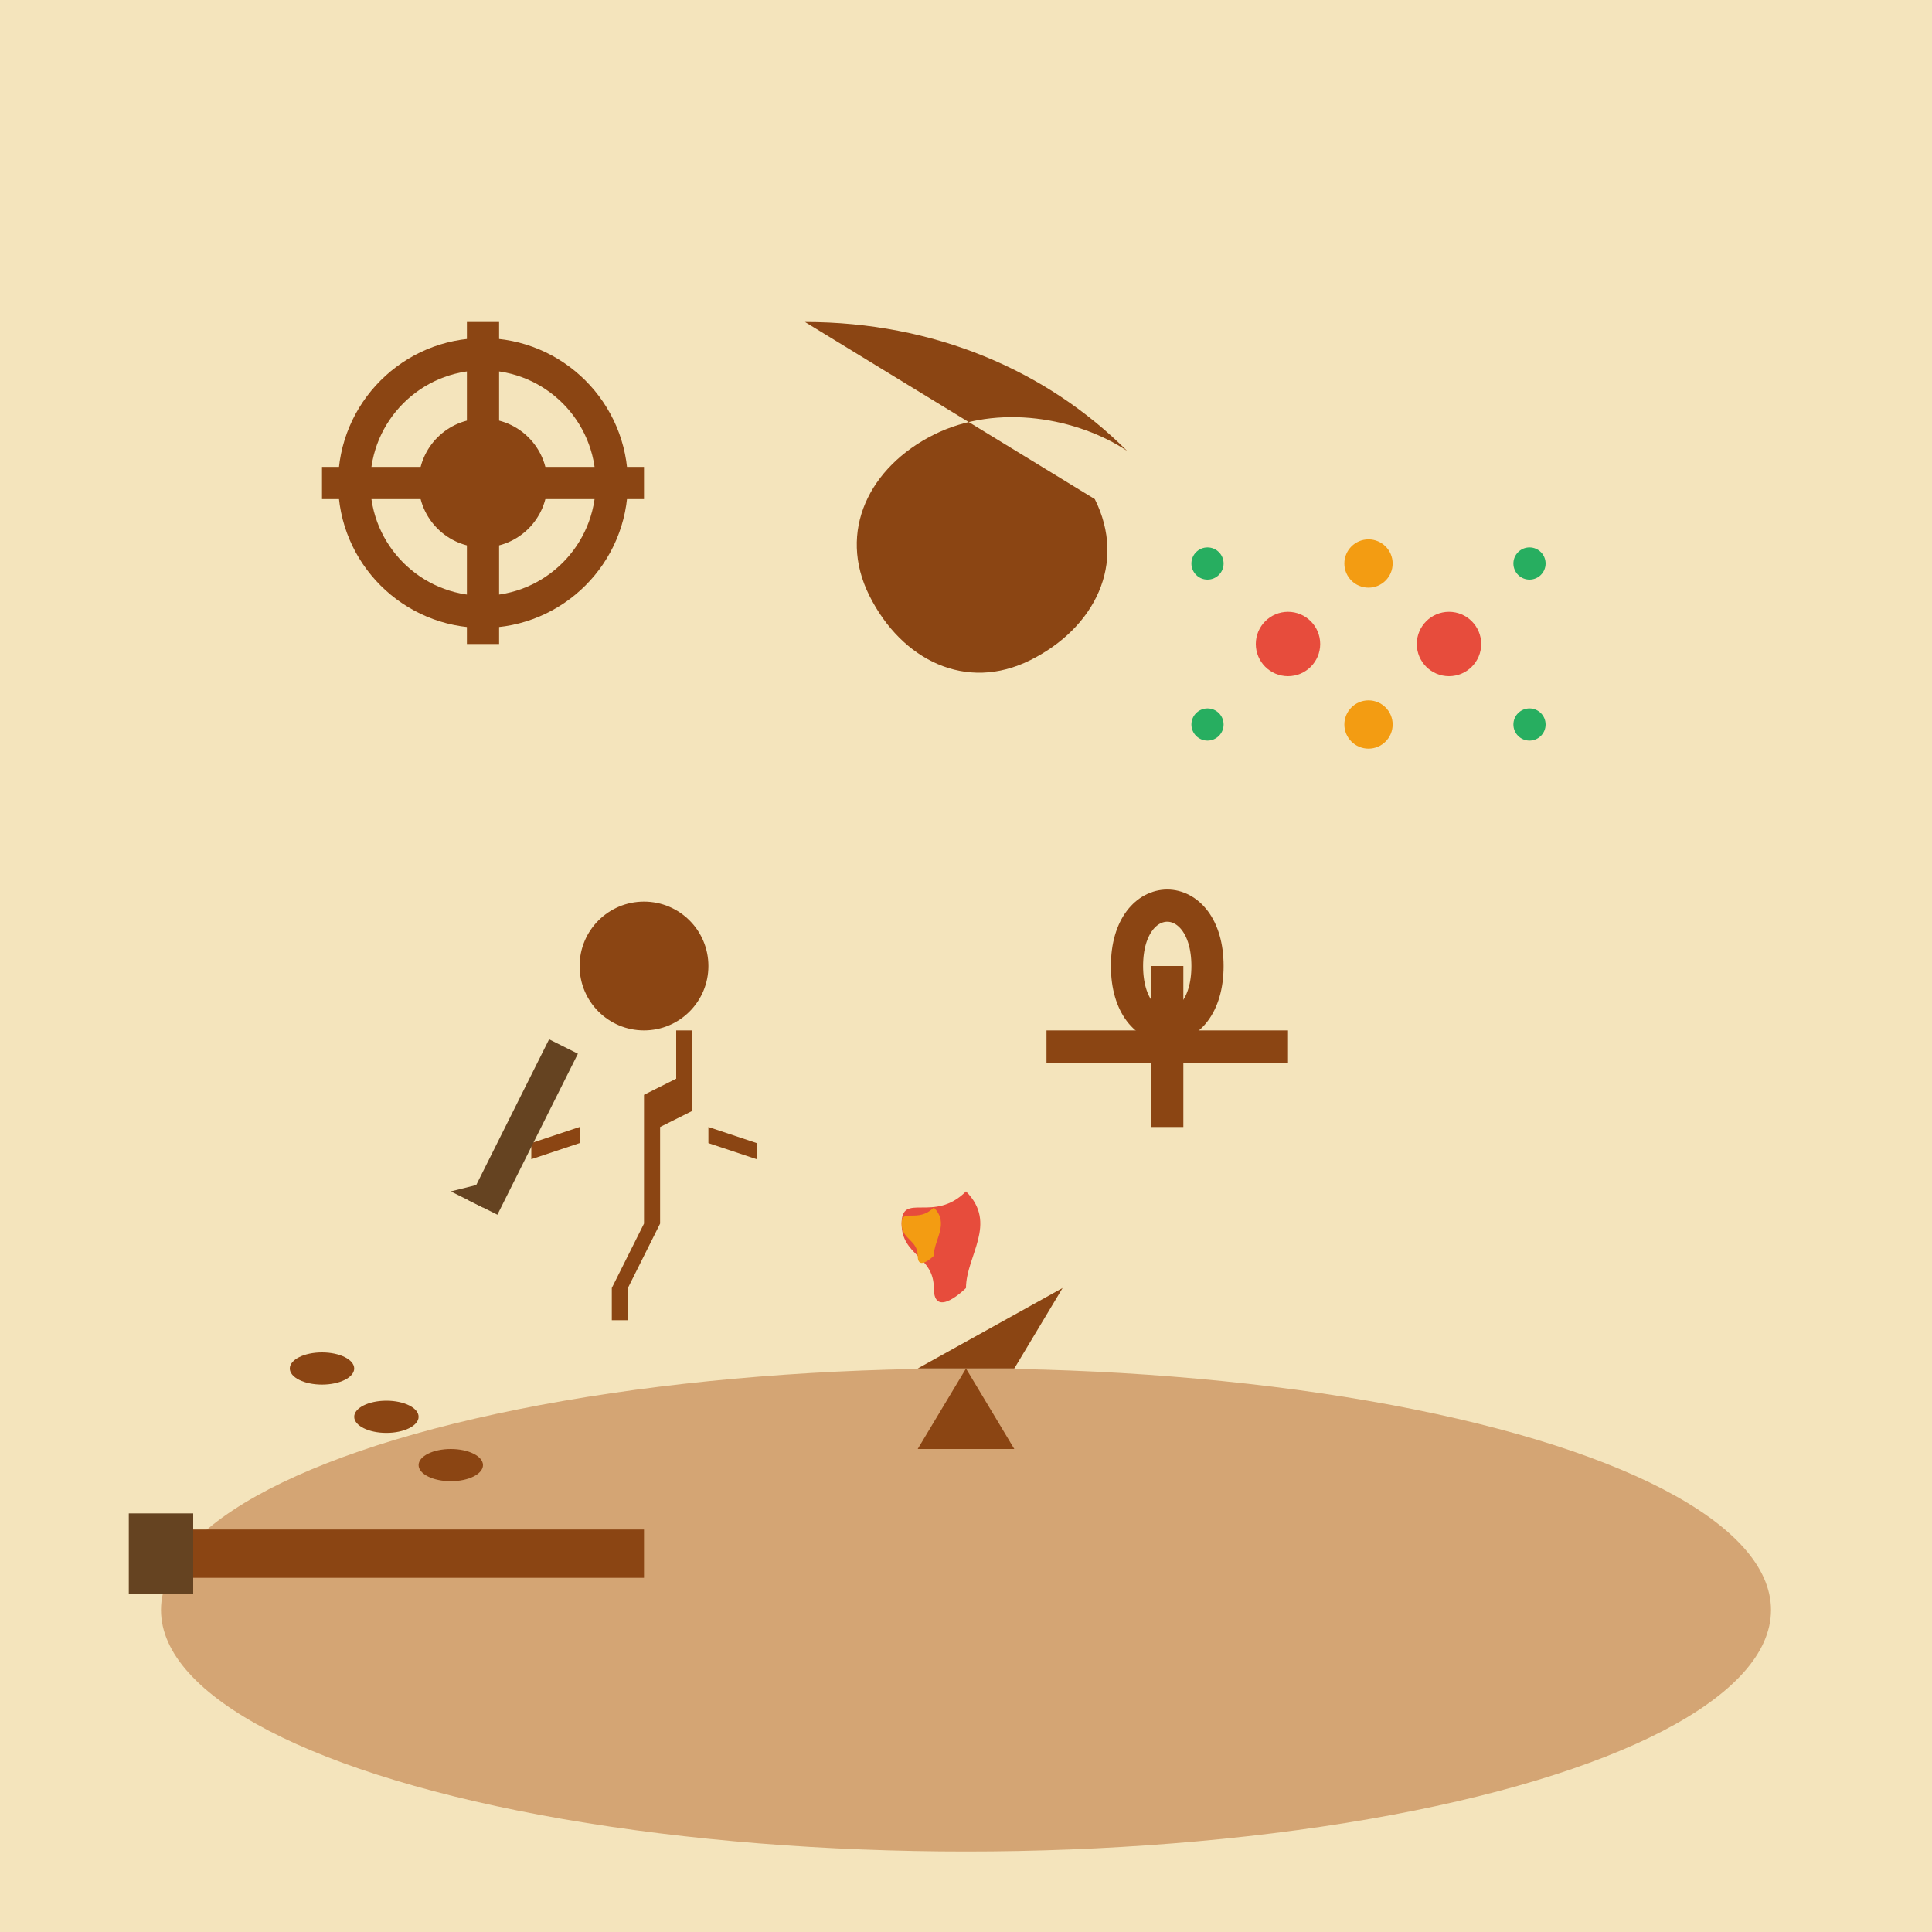 <svg width="120" height="120" viewBox="0 0 120 120" fill="none" xmlns="http://www.w3.org/2000/svg">
  <!-- Background landscape -->
  <rect width="120" height="120" fill="#f4e4bc"/>
  
  <!-- Ground -->
  <ellipse cx="60" cy="100" rx="50" ry="15" fill="#d4a574"/>
  
  <!-- Aboriginal art patterns -->
  <circle cx="30" cy="30" r="8" fill="none" stroke="#8b4513" stroke-width="2"/>
  <circle cx="30" cy="30" r="4" fill="#8b4513"/>
  <path d="M20 30h20M30 20v20" stroke="#8b4513" stroke-width="2"/>
  
  <!-- Boomerang -->
  <path d="M50 20c8 0 15 3 20 8-3-2-8-3-12-1-4 2-6 6-4 10s6 6 10 4c4-2 6-6 4-10" fill="#8b4513"/>
  
  <!-- Campfire -->
  <path d="M60 85l-3 5 6 0z" fill="#8b4513"/>
  <path d="M57 85l6 0 3-5z" fill="#8b4513"/>
  <path d="M60 80c0-2 2-4 0-6-2 2-4 0-4 2 0 2 2 2 2 4 0 2 2 0 2 0z" fill="#e74c3c"/>
  <path d="M58 78c0-1 1-2 0-3-1 1-2 0-2 1 0 1 1 1 1 2 0 1 1 0 1 0z" fill="#f39c12"/>
  
  <!-- Traditional figure -->
  <circle cx="40" cy="60" r="4" fill="#8b4513"/>
  <path d="M40 64v12l-2 4v2h1v-2l2-4v-6l2-1v-5h-1v3l-2 1z" fill="#8b4513"/>
  <path d="M36 70l-3 1v1l3-1zM44 70l3 1v1l-3-1z" fill="#8b4513"/>
  
  <!-- Spear -->
  <line x1="35" y1="65" x2="30" y2="75" stroke="#654321" stroke-width="2"/>
  <path d="M30 75l-2-1 4-1z" fill="#654321"/>
  
  <!-- Dot painting pattern -->
  <circle cx="80" cy="40" r="2" fill="#e74c3c"/>
  <circle cx="85" cy="35" r="1.5" fill="#f39c12"/>
  <circle cx="90" cy="40" r="2" fill="#e74c3c"/>
  <circle cx="85" cy="45" r="1.5" fill="#f39c12"/>
  <circle cx="75" cy="35" r="1" fill="#27ae60"/>
  <circle cx="75" cy="45" r="1" fill="#27ae60"/>
  <circle cx="95" cy="35" r="1" fill="#27ae60"/>
  <circle cx="95" cy="45" r="1" fill="#27ae60"/>
  
  <!-- Didgeridoo -->
  <rect x="10" y="95" width="30" height="3" fill="#8b4513"/>
  <rect x="8" y="94" width="4" height="5" fill="#654321"/>
  
  <!-- Traditional symbols -->
  <path d="M70 60c0-5 5-5 5 0s-5 5-5 0z" fill="none" stroke="#8b4513" stroke-width="2"/>
  <path d="M65 65h15M72.5 60v10" stroke="#8b4513" stroke-width="2"/>
  
  <!-- Footprints -->
  <ellipse cx="20" cy="85" rx="2" ry="1" fill="#8b4513"/>
  <ellipse cx="24" cy="88" rx="2" ry="1" fill="#8b4513"/>
  <ellipse cx="28" cy="91" rx="2" ry="1" fill="#8b4513"/>
</svg>
